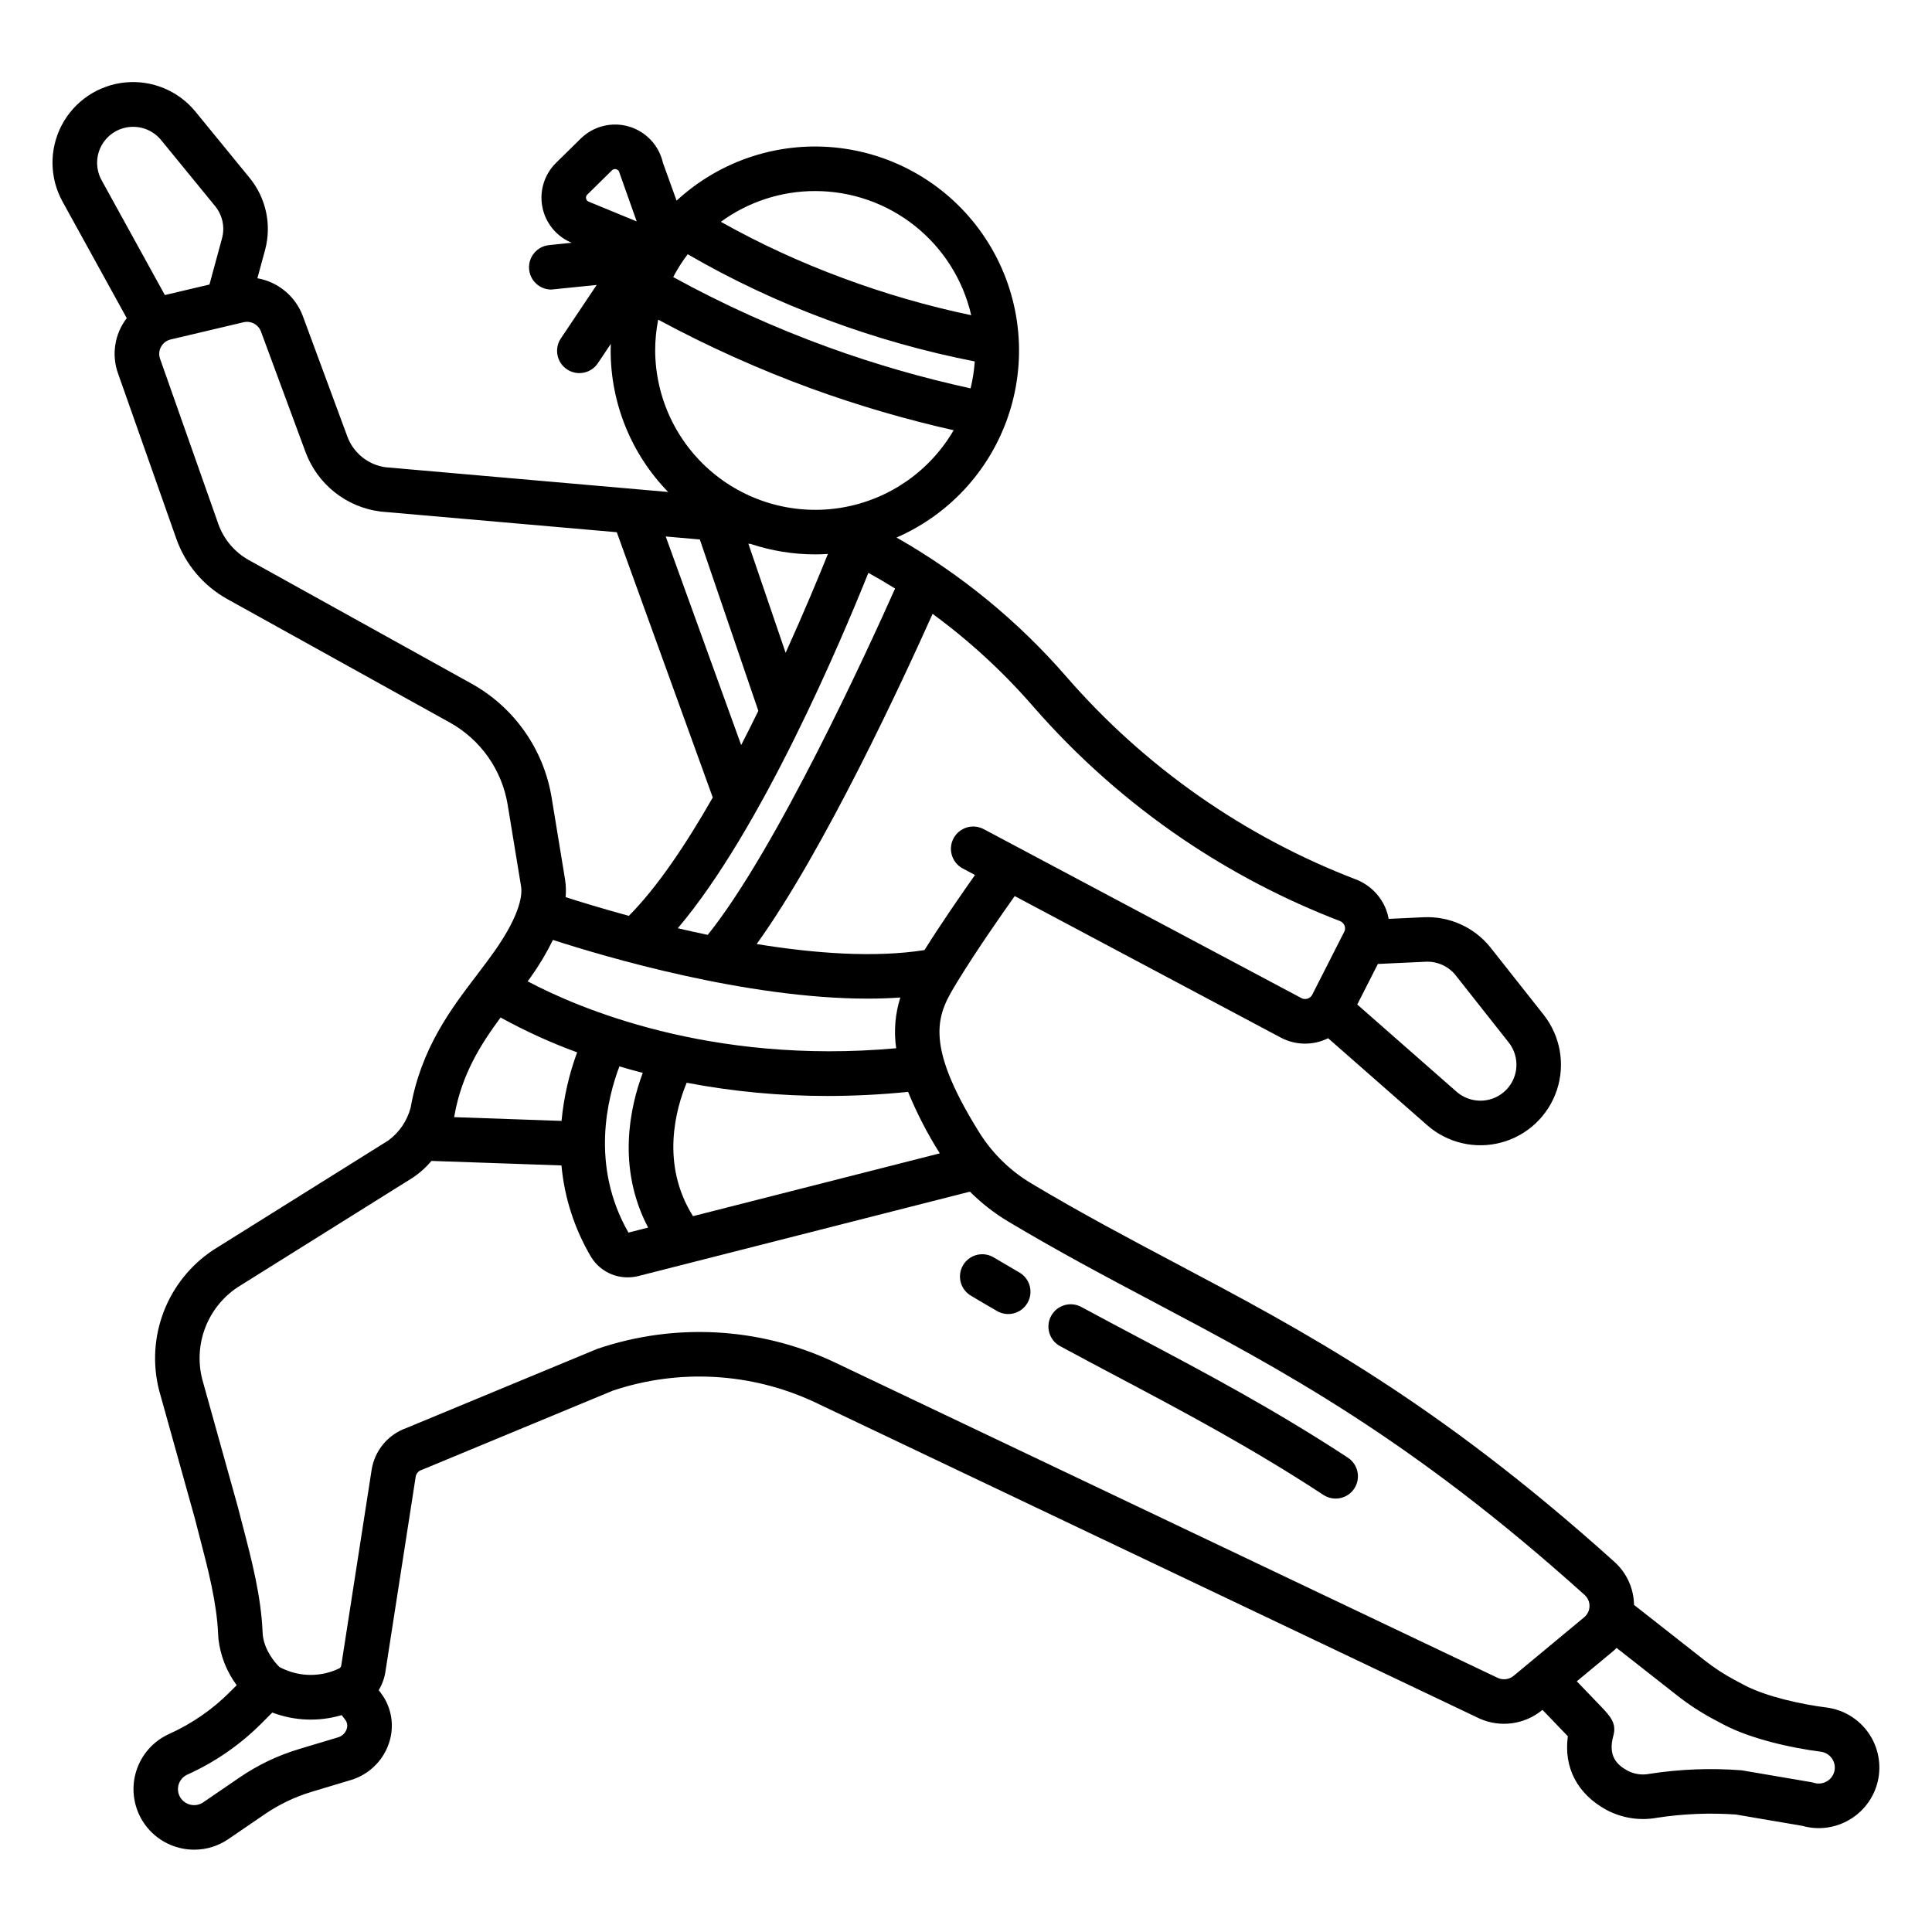 <?xml version="1.0" encoding="UTF-8"?>
<!-- Uploaded to: SVG Repo, www.svgrepo.com, Generator: SVG Repo Mixer Tools -->
<svg fill="#000000" width="800px" height="800px" version="1.1" viewBox="144 144 512 512" xmlns="http://www.w3.org/2000/svg">
 <g>
  <path d="m627.99 596.5c-6.367-0.801-15.875-2.832-21.711-5.922l-2.449-1.297v-0.004c-2.812-1.488-5.484-3.227-7.988-5.191l-18.809-14.77c-0.066-4.352-1.941-8.477-5.172-11.391-47.406-42.68-82.395-61.203-116.23-79.121-12.402-6.566-25.23-13.359-38.383-21.223-5.586-3.348-10.297-7.973-13.746-13.496-15.234-24.422-10.891-31.551-5.82-39.871 4.769-7.832 11.422-17.387 15.227-22.746l70.434 37.461c3.926 2.117 8.633 2.195 12.629 0.215l26.211 23.016c5.375 4.746 12.777 6.481 19.703 4.609 6.922-1.867 12.445-7.09 14.703-13.898 2.254-6.809 0.941-14.293-3.496-19.93l-14.031-17.762c-4.269-5.402-10.883-8.414-17.762-8.102l-9.285 0.43c-0.148-0.828-0.375-1.645-0.672-2.438-1.422-3.684-4.336-6.598-8.023-8.016-29.57-11.34-55.898-29.77-76.676-53.672-12.816-14.77-28.051-27.258-45.047-36.93 14.586-6.363 25.629-18.824 30.191-34.07 4.559-15.246 2.168-31.727-6.531-45.051-8.699-13.324-22.828-22.137-38.617-24.094-15.793-1.961-31.645 3.141-43.336 13.938l-3.625-10.035v-0.004c-1.039-4.602-4.492-8.277-9.016-9.605-4.527-1.328-9.418-0.098-12.781 3.211l-6.519 6.414c-3.098 3.039-4.465 7.438-3.633 11.699 0.832 4.266 3.75 7.824 7.766 9.477l-6.027 0.629v0.004c-3.117 0.332-5.43 3.047-5.266 6.18 0.164 3.129 2.746 5.586 5.883 5.594l12.043-1.227-9.496 14.176-0.004-0.004c-1.816 2.711-1.09 6.379 1.617 8.191 2.711 1.816 6.379 1.094 8.191-1.617l3.434-5.125c-0.02 0.578-0.043 1.156-0.043 1.738-0.004 14.012 5.465 27.469 15.238 37.508l-74.836-6.547v0.004c-4.644-0.629-8.559-3.766-10.184-8.16l-11.793-31.902c-1.949-5.246-6.535-9.062-12.047-10.031l2.035-7.484c1.797-6.648 0.285-13.754-4.07-19.09l-14.324-17.52c-4.527-5.582-11.559-8.512-18.707-7.797-7.148 0.715-13.461 4.977-16.793 11.34-3.332 6.367-3.242 13.98 0.242 20.266l17.004 30.863c-3.227 4.176-4.098 9.715-2.301 14.68l15.426 43.754v-0.004c2.402 6.824 7.227 12.527 13.555 16.031l58.816 32.633c8.25 4.539 13.953 12.625 15.461 21.922l3.547 21.621c0.285 1.738 0.168 6.883-7.062 17.148-1.434 2.035-2.977 4.062-4.606 6.207-6.938 9.113-14.805 19.441-17.609 35.234v-0.004c-0.918 3.488-3.004 6.555-5.906 8.695l-46.289 28.953c-0.043 0.027-0.086 0.055-0.129 0.082-5.941 3.938-10.512 9.617-13.082 16.266-2.57 6.644-3.016 13.922-1.27 20.832 0.012 0.043 0.023 0.09 0.035 0.133l9.469 33.949c0.402 1.59 0.824 3.191 1.242 4.805 2.25 8.609 4.578 17.516 4.922 25.918 0.016 0.402 0.043 0.812 0.086 1.223 0.512 4.418 2.176 8.625 4.828 12.199l-1.754 1.754c-4.66 4.676-10.137 8.461-16.156 11.172-4.168 1.883-7.332 5.453-8.703 9.816-1.367 4.363-0.809 9.105 1.539 13.031 2.348 3.922 6.258 6.66 10.75 7.519 1.012 0.199 2.043 0.297 3.074 0.297 3.234 0 6.391-0.98 9.055-2.812l9.648-6.594c3.82-2.609 8.023-4.613 12.457-5.945l10.402-3.125c4.562-1.387 8.219-4.824 9.879-9.301 1.609-4.266 1.102-9.043-1.371-12.875-0.227-0.352-0.465-0.691-0.727-1.027l-0.457-0.598c0.895-1.469 1.492-3.094 1.762-4.789l8.031-51.727h-0.004c0.133-0.859 0.738-1.57 1.562-1.844 0.129-0.043 0.254-0.09 0.379-0.145l50.281-20.852c17.477-5.867 36.531-4.824 53.262 2.91l176.34 83.918 0.098 0.047c2.703 1.215 5.688 1.648 8.621 1.254 2.934-0.395 5.699-1.598 7.984-3.481l0.09-0.074c0.859 0.895 1.785 1.859 2.719 2.824 1.277 1.328 2.836 2.941 4.012 4.18-1.133 8.277 2.484 15.273 10.234 19.52l-0.004-0.004c4.109 2.18 8.832 2.914 13.406 2.078 6.91-1.059 13.914-1.344 20.887-0.859l17.598 3c3.992 1.133 8.27 0.668 11.926-1.293 4.039-2.148 6.969-5.918 8.051-10.363 1.082-4.445 0.215-9.145-2.387-12.906-2.598-3.766-6.684-6.242-11.223-6.805zm-118.84-197.04 12.695-0.59h-0.004c3.078-0.137 6.035 1.211 7.949 3.625l14.031 17.77c1.93 2.441 2.543 5.668 1.645 8.648-0.898 2.977-3.191 5.328-6.148 6.301-3.231 1.059-6.785 0.328-9.34-1.918l-26.293-23.09zm-209.05-201.98c-0.395-0.113-0.691-0.438-0.773-0.84-0.102-0.387 0.02-0.801 0.312-1.07l6.516-6.41v-0.004c0.207-0.219 0.496-0.344 0.801-0.348 0.137 0 0.273 0.023 0.402 0.066 0.422 0.113 0.734 0.469 0.797 0.898l4.574 12.906zm92.957 252.17-65.402 16.645c-8.707-13.836-4.5-28.57-1.68-35.355 12.32 2.344 24.836 3.519 37.379 3.504 7.113-0.008 14.219-0.367 21.297-1.086 2.316 5.668 5.133 11.121 8.406 16.293zm-77.297 19.672-5.211 1.328c-10.203-17.754-5.512-35.863-2.402-44.047 1.992 0.59 4.051 1.168 6.191 1.719-3.348 8.949-6.965 25.035 1.422 41zm-31.918-65.262c0.281-0.387 0.57-0.77 0.844-1.16l-0.004 0.004c2.223-3.102 4.176-6.387 5.848-9.816 13.777 4.469 51.215 15.559 83.445 15.559 2.926 0 5.805-0.098 8.629-0.297l-0.004 0.004c-1.383 4.34-1.758 8.938-1.102 13.445-49.555 4.465-84.785-10.906-97.664-17.738zm90.293-108.25c2.398 1.328 4.754 2.711 7.074 4.152-7.094 15.918-31.457 69.16-49.652 91.789-2.711-0.566-5.363-1.156-7.934-1.758 22.125-26.039 43.414-76.488 50.504-94.184zm-21.93 21.203-9.875-28.922 0.613 0.055h-0.004c5.512 1.836 11.285 2.769 17.098 2.769 1.133 0 2.254-0.047 3.367-0.113-2.258 5.613-6.184 15.121-11.207 26.211zm38.949-10.332h-0.004c9.742 7.141 18.66 15.344 26.586 24.461 11.676 13.414 25.039 25.262 39.758 35.242 12.992 8.789 26.945 16.066 41.582 21.691 0.57 0.211 1.023 0.66 1.242 1.227 0.211 0.535 0.18 1.137-0.09 1.648l-8.469 16.652c-0.258 0.504-0.703 0.883-1.242 1.047-0.543 0.176-1.137 0.121-1.637-0.148l-84.191-44.773h-0.004c-2.879-1.531-6.457-0.438-7.988 2.445-1.531 2.879-0.438 6.453 2.445 7.984l3.238 1.723c-3.574 5.062-8.938 12.812-13.383 19.902-13.238 2.086-29.215 0.879-44.477-1.602 17.961-24.922 38.992-70.438 46.625-87.504zm-31.121-112.05c9.598 0 18.91 3.254 26.418 9.23 7.512 5.977 12.773 14.32 14.93 23.672-11.566-2.43-22.93-5.719-34.004-9.84-11.156-4.113-21.973-9.098-32.348-14.91 7.258-5.305 16.016-8.16 25.004-8.152zm-33.785 16.746c11.809 6.848 24.188 12.664 37 17.379 12.703 4.734 25.773 8.422 39.074 11.027-0.164 2.406-0.535 4.793-1.109 7.137-12.848-2.801-25.492-6.457-37.852-10.945-14.105-5.133-27.797-11.332-40.957-18.547 1.109-2.121 2.394-4.148 3.844-6.051zm-8.621 25.492c0-2.738 0.27-5.473 0.801-8.16 13.168 7.109 26.84 13.25 40.902 18.371 12.223 4.43 24.711 8.082 37.395 10.934-6.285 10.809-17.02 18.293-29.336 20.457-12.312 2.164-24.957-1.215-34.551-9.234-9.59-8.02-15.156-19.863-15.211-32.367zm11.832 50.098 15.508 45.418c-1.469 3-2.984 6.031-4.547 9.062l-19.996-55.27zm-158.54-95.219c-1.633-2.969-1.57-6.578 0.16-9.488 1.602-2.672 4.402-4.398 7.508-4.625 3.109-0.227 6.133 1.07 8.105 3.481l14.328 17.527c1.945 2.383 2.621 5.551 1.816 8.516l-3.328 12.242-11.82 2.793zm97.887 133.34-58.816-32.633c-3.801-2.102-6.699-5.527-8.148-9.629l-15.426-43.75c-0.371-1.043-0.277-2.195 0.258-3.164 0.535-0.984 1.465-1.695 2.559-1.949l19.301-4.559c1.945-0.465 3.934 0.594 4.629 2.469l11.797 31.902v-0.004c1.547 4.199 4.215 7.891 7.719 10.676 3.5 2.781 7.695 4.551 12.133 5.113 0.078 0.012 0.16 0.02 0.242 0.027l62.398 5.457 25.438 70.301c-7.121 12.465-14.762 23.852-22.238 31.363-7.125-1.938-12.965-3.738-16.754-4.961l-0.004 0.004c0.141-1.566 0.09-3.148-0.152-4.703l-3.547-21.621c-2.082-12.863-9.969-24.055-21.387-30.34zm-4.371 114.52c1.926-10.855 6.887-18.734 12.223-25.957h0.004c6.516 3.59 13.297 6.68 20.281 9.234-2.152 5.852-3.543 11.957-4.133 18.164l-28.469-0.992c0.027-0.148 0.066-0.301 0.094-0.449zm-28.605 162.72c-0.371 0.996-1.184 1.766-2.203 2.074l-10.398 3.125c-5.598 1.68-10.898 4.215-15.723 7.512l-9.645 6.594c-0.941 0.645-2.106 0.887-3.227 0.672-1.121-0.215-2.113-0.867-2.754-1.812-0.695-1.035-0.898-2.324-0.555-3.519 0.348-1.199 1.203-2.184 2.34-2.691 7.324-3.297 13.984-7.902 19.656-13.594l2.84-2.844c5.891 2.231 12.348 2.473 18.387 0.68l0.898 1.172c0.059 0.078 0.113 0.156 0.168 0.234 0.453 0.719 0.535 1.609 0.215 2.398zm309.3-14.215c-1.164 0.961-2.769 1.184-4.148 0.578l-176.35-83.922c-19.543-9.051-41.82-10.25-62.227-3.344-0.125 0.043-0.254 0.09-0.375 0.145l-50.305 20.859c-4.906 1.723-8.461 6.008-9.25 11.148l-8.031 51.727v-0.004c-0.035 0.336-0.219 0.641-0.504 0.824-4.762 2.312-10.316 2.328-15.094 0.047l-0.754-0.363c-1.203-1.141-4.059-4.508-4.457-8.574-0.02-0.188-0.031-0.371-0.039-0.551-0.395-9.676-2.887-19.207-5.293-28.422-0.422-1.609-0.84-3.207-1.242-4.793-0.012-0.043-0.023-0.09-0.035-0.133l-9.469-33.949 0.004 0.004c-1.121-4.516-0.824-9.27 0.855-13.609 1.68-4.336 4.66-8.051 8.531-10.633l46.215-28.91c1.945-1.262 3.688-2.805 5.172-4.582l34.457 1.199c0.781 8.543 3.453 16.801 7.812 24.188 2.059 3.418 5.762 5.496 9.75 5.469 0.965 0 1.926-0.121 2.863-0.359l87.824-22.352-0.004 0.004c3.047 3.039 6.449 5.695 10.137 7.906 13.414 8.02 26.379 14.883 38.918 21.52 33.203 17.582 67.535 35.758 113.86 77.461v0.004c0.84 0.758 1.309 1.848 1.285 2.981-0.023 1.133-0.543 2.199-1.418 2.922zm84.934 25.512v0.004c-0.324 1.086-1.07 1.996-2.074 2.523-1.012 0.543-2.203 0.656-3.297 0.312-0.25-0.078-0.5-0.137-0.754-0.18l-18.105-3.086c-0.105-0.02-0.211-0.031-0.316-0.047h-0.004c-8.141-0.637-16.332-0.32-24.402 0.938-1.941 0.383-3.957 0.102-5.723-0.801-2.762-1.512-5.375-3.801-3.836-9.316 0.922-3.305-0.848-5.168-3.293-7.75-1.16-1.223-2.715-2.84-4.285-4.465l-2.109-2.191 9.488-7.871c0.371-0.309 0.719-0.641 1.059-0.977l16.121 12.66v-0.004c3.055 2.398 6.32 4.519 9.754 6.34l2.449 1.297c7.234 3.832 18.051 6.234 25.762 7.203v0.004c1.25 0.148 2.371 0.848 3.051 1.906 0.688 1.031 0.875 2.316 0.512 3.504z"/>
  <path d="m501.19 530.29c-19.766-12.938-37.883-22.527-55.398-31.805-4.984-2.641-10.141-5.371-15.234-8.125-2.867-1.551-6.453-0.484-8.004 2.387-1.551 2.867-0.484 6.449 2.387 8 5.141 2.781 10.32 5.523 15.328 8.176 17.281 9.152 35.148 18.613 54.457 31.246h-0.004c1.312 0.859 2.91 1.164 4.445 0.844 1.535-0.316 2.879-1.234 3.738-2.547 0.855-1.309 1.156-2.91 0.836-4.441-0.32-1.535-1.238-2.879-2.551-3.734z"/>
  <path d="m414.1 481.2c-2.219-1.281-4.449-2.594-6.699-3.938-1.344-0.828-2.965-1.082-4.5-0.707s-2.852 1.352-3.664 2.707c-0.809 1.355-1.043 2.981-0.648 4.508 0.398 1.531 1.391 2.836 2.758 3.629 2.301 1.379 4.586 2.719 6.852 4.023 1.355 0.797 2.973 1.016 4.492 0.613 1.523-0.398 2.82-1.391 3.606-2.754 0.785-1.363 0.996-2.981 0.586-4.5-0.414-1.516-1.414-2.809-2.781-3.586z"/>
 </g>
</svg>